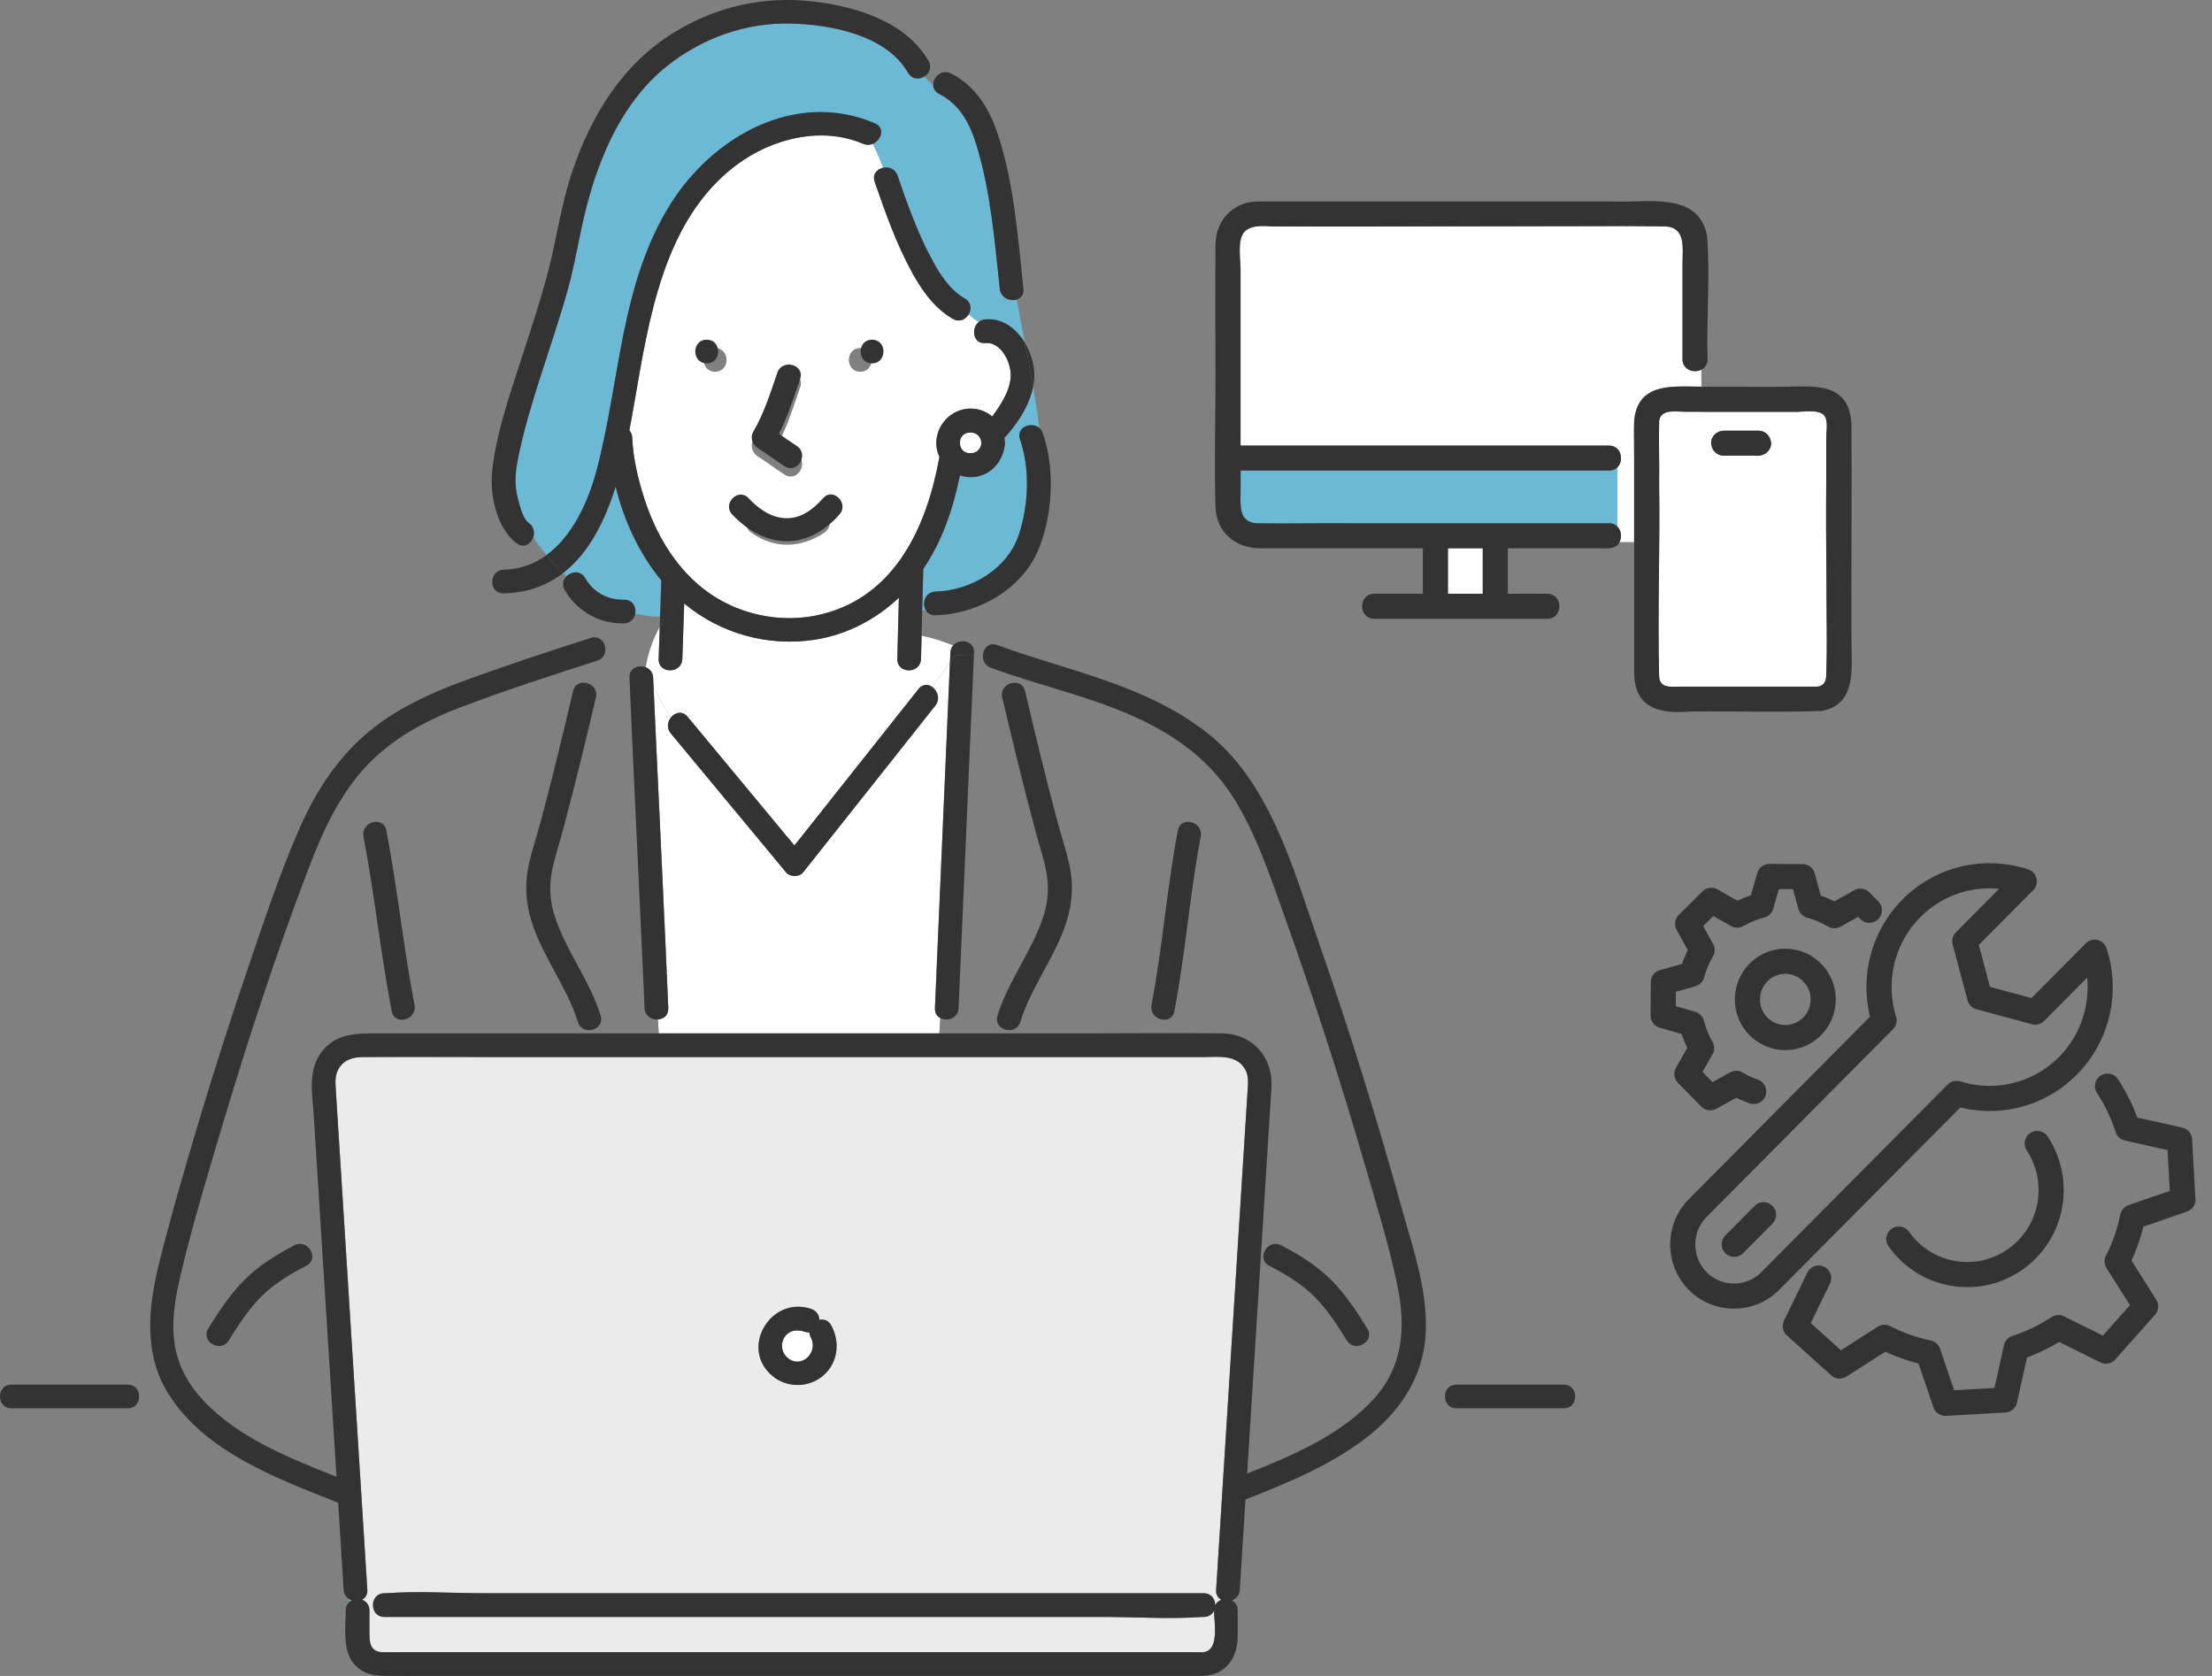 <svg width="264" height="200" viewBox="0 0 264 200" fill="none" xmlns="http://www.w3.org/2000/svg">
<rect x="0" y="0" width="264" height="200" fill="#808080" stroke="none"/>
<g clip-path="url(#clip0_397_34804)">
<path d="M148.63 127.657C147.628 125.792 145.388 126.146 143.616 126.146H59.793C54.309 126.146 48.825 126.115 43.341 126.146C42.249 126.151 41.219 126.382 40.536 127.353C39.904 128.25 40.025 129.239 40.089 130.251C40.281 133.319 40.477 136.383 40.669 139.451C41.334 149.981 41.997 160.513 42.663 171.043C43.056 177.265 43.449 183.49 43.839 189.712C43.877 190.305 43.6 190.704 43.207 190.909C43.698 191.081 44.091 191.508 44.091 192.183V195.112C44.091 196.237 44.358 197.118 45.606 197.164C46.174 197.185 46.744 197.164 47.312 197.164H142.712C143.015 197.164 143.344 197.203 143.644 197.164C145.573 196.926 144.898 193.576 144.893 192.194C144.695 192.628 144.286 192.959 143.665 192.959C143.608 192.959 143.552 192.954 143.498 192.959C139.586 193.244 135.545 192.959 131.625 192.959H45.876C44.055 192.959 44.057 190.133 45.876 190.133C45.932 190.133 45.989 190.138 46.043 190.133C49.955 189.848 53.995 190.133 57.915 190.133H143.665C144.579 190.133 145.034 190.847 145.029 191.559C145.185 191.238 145.46 191.022 145.776 190.912C145.383 190.706 145.106 190.311 145.144 189.717C145.172 189.257 145.203 188.795 145.232 188.335C145.761 179.937 146.29 171.539 146.819 163.141C147.433 153.41 148.047 143.679 148.661 133.948L148.892 130.295C148.948 129.398 149.079 128.491 148.632 127.659L148.63 127.657ZM96.815 156.205C97.472 156.426 97.768 156.963 97.786 157.508C98.307 157.39 98.872 157.557 99.206 158.17C100.319 160.215 99.99 162.753 98.127 164.249C96.424 165.618 93.959 165.618 92.253 164.249C88.171 160.968 91.96 154.561 96.815 156.203V156.205Z" fill="#EBEBEB"/>
<path d="M41.977 190.984C41.869 190.945 41.764 190.894 41.666 190.832C41.671 190.945 41.681 191.061 41.692 191.174C41.779 191.097 41.874 191.032 41.977 190.981V190.984Z" fill="#6BB9D5"/>
<path d="M73.477 58.078C72.195 62.163 70.287 66.008 67.207 68.385C67.343 68.513 67.479 68.642 67.621 68.765C68.216 68.174 69.303 68.048 69.845 68.988C70.819 70.674 72.537 71.619 74.479 71.568C75.535 71.539 75.974 72.477 75.807 73.279C76.791 73.343 77.852 73.713 78.784 73.564C78.833 72.13 78.882 70.697 78.93 69.263C76.313 66.098 74.471 62.142 73.48 58.078H73.477Z" fill="#6BB9D5"/>
<path d="M119.866 52.266C119.871 52.294 119.879 52.325 119.881 52.353C119.925 52.499 119.948 52.666 119.938 52.851C119.948 53.036 119.925 53.203 119.881 53.35C119.55 55.392 117.891 57.026 115.699 56.936C115.309 56.921 114.931 56.846 114.572 56.725C113.763 60.682 112.46 64.548 110.192 67.895C110.151 69.555 110.108 71.212 110.066 72.871C110.215 72.871 110.364 72.869 110.513 72.864C109.994 72.049 110.377 70.641 111.651 70.603C115.879 70.474 120.261 67.916 121.618 63.757C122.756 60.27 122.961 55.944 121.738 52.451C121.23 50.999 123.089 50.249 124.045 51.071C123.847 49.43 123.59 47.788 123.305 46.147C122.935 48.017 121.939 49.735 120.767 51.22C120.485 51.577 120.187 51.932 119.871 52.268L119.866 52.266Z" fill="#6BB9D5"/>
<path d="M122.322 40.915C121.986 39.191 121.652 37.468 121.346 35.744C120.55 35.993 119.44 35.562 119.322 34.465C118.705 28.756 118.233 22.825 116.54 17.309C115.726 14.658 114.519 12.446 112.091 11.208C111.603 10.959 111.393 10.566 111.38 10.157C110.989 9.828 110.637 9.489 110.329 9.127C109.715 9.515 108.844 9.497 108.377 8.688C105.754 4.146 99.104 2.918 94.316 2.81C89.012 2.692 83.903 4.518 79.721 7.794C74.481 11.896 71.65 18.308 70.017 24.605C69.161 27.906 68.678 31.277 67.761 34.567C66.796 38.035 65.627 41.442 64.527 44.869C63.487 48.113 62.49 51.384 61.823 54.728C61.502 56.347 61.365 57.822 61.792 59.419C62.013 60.246 62.349 61.862 63.112 62.415C63.721 62.857 63.829 63.537 63.644 64.108C64.137 64.845 64.661 65.559 65.221 66.245C68.344 63.971 70.207 59.851 71.188 56.17C74.026 45.537 73.99 34.033 79.975 24.425C85.048 16.279 94.953 10.668 104.426 14.715C105.675 15.249 105.182 16.744 104.164 17.168C104.632 18.098 105.015 19.059 105.41 20.012C106.07 19.876 106.838 20.133 107.118 20.947C108.277 24.292 109.466 27.667 111.136 30.796C112.114 32.633 113.286 34.547 115.14 35.608C115.926 36.057 115.967 36.887 115.615 37.496C115.978 37.84 116.386 38.148 116.815 38.421C117.023 38.254 117.288 38.136 117.611 38.107C119.635 37.928 121.297 39.197 122.322 40.91V40.915Z" fill="#6BB9D5"/>
<path d="M115.616 37.502C115.416 37.849 115.092 38.124 114.704 38.216C115.742 39.873 116.751 41.538 118.786 41.743C116.751 41.54 115.744 39.873 114.704 38.216C114.401 38.288 114.062 38.252 113.715 38.052C111.542 36.811 110.047 34.686 108.863 32.536C106.983 29.117 105.667 25.379 104.393 21.703C104.08 20.799 104.681 20.169 105.411 20.018C105.015 19.062 104.635 18.104 104.165 17.174C103.821 17.318 103.417 17.338 103.001 17.161C98.01 15.029 92.126 16.534 87.913 19.678C79.144 26.222 77.412 38.28 75.671 48.291C75.501 49.265 75.319 50.298 75.113 51.359C75.314 51.58 75.445 51.875 75.46 52.248C75.558 54.655 76.133 57.095 76.868 59.4C78.178 63.51 80.42 67.453 83.829 70.176C87.797 73.346 93.263 74.531 98.182 73.277C106.947 71.042 110.648 62.706 112.117 54.534C111.878 54.02 111.742 53.453 111.747 52.856C111.763 50.634 113.607 48.762 115.842 48.762C116.851 48.762 117.735 49.119 118.423 49.707C118.752 49.27 119.024 48.854 119.197 48.589C119.888 47.534 120.522 46.326 120.625 45.047C120.758 43.395 119.525 40.772 117.609 40.942C116.122 41.073 115.865 39.195 116.813 38.429C116.384 38.16 115.975 37.851 115.613 37.505L115.616 37.502ZM85.349 44.361C83.528 44.361 83.531 41.535 85.349 41.535C87.168 41.535 87.168 44.361 85.349 44.361ZM89.904 52.512C91.18 50.357 91.961 47.837 92.775 45.476C93.366 43.765 96.094 44.505 95.501 46.226C94.751 48.397 94.019 50.688 92.976 52.767C93.672 53.249 94.363 53.745 95.079 54.2C96.613 55.171 95.195 57.617 93.654 56.641C92.549 55.942 91.517 55.143 90.412 54.444C89.77 54.038 89.505 53.185 89.906 52.51L89.904 52.512ZM98.383 63.569C95.567 65.442 92.457 65.532 89.665 63.569C88.185 62.531 89.6 60.08 91.09 61.129C93.112 62.549 94.915 62.487 96.957 61.129C98.478 60.116 99.891 62.565 98.383 63.569ZM102.678 44.361C100.856 44.361 100.859 41.535 102.678 41.535C104.496 41.535 104.496 44.361 102.678 44.361Z" fill="white"/>
<path d="M111.586 120.307C112.166 106.55 112.793 92.796 113.379 79.039C112.678 80.023 111.976 81.004 111.273 81.988C111.902 82.445 112.251 83.427 111.624 84.218C110.959 85.055 110.296 85.893 109.631 86.731C105.033 92.529 100.435 98.329 95.835 104.127C95.391 104.687 94.286 104.669 93.837 104.127C89.246 98.594 84.653 93.063 80.063 87.529C79.537 86.892 79.665 86.129 80.074 85.621C79.336 84.46 78.638 83.257 78.006 81.991C78.073 83.507 78.142 85.022 78.214 86.538C78.73 97.795 79.282 109.049 79.763 120.307C79.799 121.159 79.198 121.612 78.543 121.663C78.561 122.215 78.581 122.773 78.64 123.32H112.102L112.208 121.483C111.83 121.273 111.565 120.879 111.591 120.307H111.586Z" fill="white"/>
<path d="M109.989 75.869C109.966 76.788 109.943 77.711 109.92 78.63C109.873 80.449 107.048 80.449 107.094 78.63C107.156 76.195 107.217 73.76 107.279 71.324C104.525 73.929 101.073 75.738 97.259 76.334C91.698 77.202 85.98 75.62 81.659 72.015C81.585 74.219 81.51 76.426 81.433 78.63C81.372 80.447 78.546 80.449 78.608 78.63C78.651 77.359 78.695 76.085 78.739 74.813C77.904 76.367 77.334 77.942 77.074 79.627C77.547 79.812 77.927 80.228 77.955 80.876C77.971 81.246 77.989 81.615 78.007 81.988C78.641 83.254 79.337 84.457 80.074 85.618C80.557 85.014 81.431 84.77 82.063 85.531C86.314 90.653 90.565 95.775 94.813 100.898C95.152 100.471 95.492 100.042 95.831 99.616C100.428 93.818 105.026 88.017 109.627 82.219C110.123 81.595 110.783 81.631 111.273 81.988C111.975 81.004 112.678 80.023 113.38 79.039C113.395 78.656 113.413 78.271 113.428 77.888C113.444 77.531 113.565 77.246 113.75 77.03C112.535 76.526 111.296 76.126 109.992 75.871L109.989 75.869Z" fill="white"/>
<path d="M35.139 148.608C32.994 149.72 30.926 151.002 29.203 152.71C27.476 154.421 26.136 156.484 24.861 158.537C23.898 160.086 26.341 161.506 27.302 159.963C28.455 158.105 29.642 156.256 31.201 154.706C32.758 153.16 34.63 152.05 36.567 151.046C38.182 150.208 36.754 147.77 35.141 148.605L35.139 148.608Z" fill="#333333"/>
<path d="M43.379 99.839C44.71 106.752 45.419 113.765 46.749 120.678C47.093 122.461 49.816 121.705 49.475 119.928C48.144 113.015 47.435 106.001 46.105 99.088C45.76 97.306 43.038 98.061 43.379 99.839Z" fill="#333333"/>
<path d="M167.235 143.949C164.286 133.311 160.991 122.77 157.356 112.348C154.299 103.586 151.579 93.253 143.902 87.322C136.565 81.654 127.526 80.098 119.016 76.974C118.033 76.612 117.372 77.364 117.311 78.184C117.265 78.79 117.545 79.432 118.266 79.697C125.215 82.248 132.646 83.597 139.054 87.429C142.743 89.636 145.615 92.393 147.778 96.125C150.154 100.23 151.672 104.78 153.264 109.227C156.737 118.932 159.915 128.746 162.791 138.644C164.222 143.571 165.774 148.532 166.806 153.559C167.79 158.34 167.451 163.026 164.086 166.794C160.141 171.21 154.323 173.666 148.844 175.852C148.959 174.029 149.072 172.207 149.188 170.383C149.861 159.717 150.534 149.051 151.207 138.384C151.387 135.533 151.566 132.681 151.746 129.83C151.975 126.208 149.54 123.364 145.836 123.32C140.467 123.258 135.094 123.32 129.725 123.32H112.099H78.637C78.694 123.834 78.784 124.337 78.945 124.82C78.786 124.34 78.694 123.834 78.637 123.32H44.954C42.506 123.32 40.138 123.305 38.417 125.488C36.686 127.685 37.284 130.595 37.449 133.175C38.06 142.883 38.674 152.588 39.285 162.296C39.578 166.943 39.871 171.591 40.164 176.235C34.538 174 28.428 171.583 24.251 167.113C22.594 165.34 21.364 163.216 20.914 160.811C20.383 157.973 20.876 155.041 21.526 152.267C22.825 146.713 24.482 141.221 26.105 135.754C29.34 124.867 32.853 114.015 36.917 103.406C38.725 98.681 40.942 93.957 44.692 90.453C47.572 87.761 51.114 85.87 54.779 84.475C60.204 82.412 65.743 80.619 71.27 78.847C72.244 78.533 72.434 77.529 72.1 76.812C71.843 76.26 71.275 75.879 70.52 76.121C65.334 77.783 60.153 79.484 55.044 81.369C51.386 82.721 47.87 84.344 44.751 86.728C40.595 89.906 37.772 94.222 35.694 98.974C33.354 104.328 31.51 109.923 29.622 115.449C27.647 121.234 25.777 127.053 24.009 132.905C22.253 138.731 20.537 144.586 19.052 150.489C17.724 155.771 17.054 161.441 20.074 166.291C24.41 173.258 33.005 176.402 40.274 179.3C40.303 179.313 40.331 179.321 40.359 179.328C40.547 182.311 40.734 185.296 40.924 188.278C40.955 188.756 40.983 189.232 41.014 189.709C41.047 190.236 41.312 190.608 41.666 190.829C41.764 190.891 41.869 190.942 41.977 190.981C41.874 191.032 41.779 191.097 41.692 191.174C41.731 191.567 41.797 191.962 41.931 192.355C41.8 191.962 41.731 191.567 41.692 191.174C41.435 191.4 41.266 191.736 41.266 192.183C41.266 194.336 40.783 197.123 42.458 198.798C43.37 199.71 44.548 199.98 45.779 199.99C47.657 200.008 49.532 199.99 51.409 199.99H142.383C142.794 199.99 143.208 200.008 143.616 199.99C146.357 199.875 147.719 197.771 147.719 195.225V192.186C147.719 191.59 147.413 191.189 147.005 190.984C147.508 190.811 147.927 190.388 147.968 189.714C148.194 186.128 148.42 182.542 148.646 178.956C153.966 176.836 159.493 174.594 163.901 170.894C167.346 168.004 169.729 164.202 170.115 159.663C170.564 154.376 168.625 148.971 167.233 143.949H167.235ZM146.82 163.139C146.29 171.537 145.761 179.935 145.232 188.332C145.204 188.792 145.173 189.255 145.145 189.714C145.106 190.308 145.384 190.706 145.777 190.909C145.461 191.02 145.186 191.238 145.029 191.556C145.034 190.845 144.58 190.131 143.665 190.131H57.916C53.996 190.131 49.956 189.846 46.043 190.131C45.989 190.136 45.933 190.131 45.877 190.131C44.058 190.131 44.055 192.956 45.877 192.956H131.626C135.546 192.956 139.586 193.242 143.498 192.956C143.552 192.951 143.609 192.956 143.665 192.956C144.287 192.956 144.695 192.625 144.893 192.191C144.896 193.576 145.574 196.923 143.645 197.162C143.344 197.2 143.015 197.162 142.712 197.162H47.312C46.745 197.162 46.172 197.182 45.607 197.162C44.356 197.116 44.091 196.237 44.091 195.109V192.181C44.091 191.502 43.698 191.079 43.208 190.906C43.601 190.701 43.878 190.305 43.84 189.709C43.447 183.487 43.053 177.263 42.663 171.041C41.998 160.511 41.335 149.978 40.67 139.448C40.477 136.381 40.282 133.316 40.089 130.249C40.025 129.236 39.904 128.247 40.536 127.351C41.219 126.38 42.249 126.151 43.341 126.143C48.825 126.113 54.309 126.143 59.794 126.143H143.616C145.389 126.143 147.629 125.786 148.63 127.654C149.077 128.486 148.946 129.393 148.89 130.29L148.659 133.943C148.045 143.674 147.431 153.405 146.817 163.136L146.82 163.139Z" fill="#333333"/>
<path d="M151.478 151.049C153.415 152.053 155.288 153.166 156.844 154.71C158.403 156.256 159.59 158.108 160.743 159.966C161.702 161.507 164.147 160.089 163.184 158.54C161.907 156.485 160.566 154.425 158.843 152.714C157.119 151.003 155.049 149.721 152.906 148.611C151.293 147.776 149.863 150.214 151.481 151.052L151.478 151.049Z" fill="#333333"/>
<path d="M140.159 120.678C141.485 113.773 141.986 106.744 143.308 99.839C143.65 98.061 140.927 97.301 140.583 99.089C139.258 105.994 138.757 113.023 137.434 119.928C137.092 121.706 139.815 122.466 140.159 120.678Z" fill="#333333"/>
<path d="M96.769 159.599C96.659 159.398 96.602 159.198 96.59 159.008C96.428 159.016 96.253 158.992 96.066 158.931C95.123 158.612 94.124 158.73 93.579 159.66C93.122 160.441 93.299 161.459 93.993 162.042C95.65 163.434 97.73 161.369 96.769 159.599Z" fill="white"/>
<path d="M97.789 157.506C97.768 156.962 97.473 156.425 96.818 156.204C91.966 154.562 88.177 160.972 92.256 164.25C93.959 165.619 96.425 165.619 98.131 164.25C99.993 162.755 100.322 160.216 99.209 158.172C98.876 157.558 98.31 157.391 97.789 157.509V157.506ZM93.993 162.038C93.299 161.457 93.122 160.437 93.579 159.656C94.123 158.727 95.123 158.608 96.065 158.927C96.253 158.991 96.427 159.012 96.589 159.004C96.605 159.194 96.661 159.392 96.769 159.595C97.73 161.365 95.652 163.428 93.993 162.038Z" fill="#333333"/>
<path d="M111.272 81.989C110.764 82.703 110.253 83.417 109.744 84.131C110.255 83.417 110.764 82.703 111.272 81.989C110.782 81.631 110.122 81.596 109.626 82.22C105.028 88.018 100.43 93.819 95.83 99.617C95.491 100.043 95.152 100.472 94.812 100.899C90.561 95.776 86.31 90.654 82.062 85.531C81.43 84.771 80.556 85.015 80.073 85.618C79.665 86.127 79.534 86.893 80.063 87.527C84.653 93.061 89.246 98.592 93.836 104.125C94.286 104.667 95.39 104.685 95.835 104.125C100.433 98.327 105.031 92.526 109.631 86.728C110.296 85.891 110.959 85.053 111.624 84.216C112.251 83.424 111.902 82.443 111.272 81.986V81.989Z" fill="#333333"/>
<path d="M113.978 78.193C113.778 78.476 113.575 78.756 113.374 79.038C112.791 92.795 112.165 106.549 111.581 120.306C111.558 120.879 111.823 121.272 112.198 121.482C113.015 121.94 114.353 121.547 114.407 120.306C115 106.243 115.643 92.183 116.238 78.121C115.46 78.121 114.684 78.191 113.975 78.191L113.978 78.193Z" fill="#333333"/>
<path d="M116.243 78.123C116.246 78.044 116.251 77.966 116.253 77.887C116.315 76.425 114.501 76.143 113.749 77.029C114.396 77.299 115.036 77.591 115.678 77.913C115.038 77.591 114.396 77.299 113.749 77.029C113.564 77.245 113.443 77.53 113.428 77.887C113.412 78.27 113.394 78.655 113.379 79.038C113.579 78.755 113.782 78.475 113.983 78.193C114.689 78.193 115.467 78.121 116.246 78.123H116.243Z" fill="#333333"/>
<path d="M79.759 120.306C79.281 109.049 78.726 97.792 78.21 86.537C78.14 85.022 78.071 83.506 78.002 81.99C77.84 81.669 77.678 81.351 77.526 81.019C77.678 81.348 77.84 81.669 78.002 81.99C77.986 81.62 77.968 81.25 77.95 80.878C77.922 80.231 77.542 79.814 77.069 79.629C76.905 80.701 76.861 81.813 76.961 82.997C76.864 81.813 76.905 80.698 77.069 79.629C76.222 79.295 75.073 79.709 75.125 80.878C75.613 92.125 76.157 103.369 76.674 114.616C76.761 116.512 76.851 118.41 76.93 120.306C76.972 121.269 77.788 121.724 78.536 121.662C78.513 120.902 78.492 120.152 78.374 119.451C78.492 120.152 78.51 120.905 78.536 121.662C79.194 121.611 79.794 121.159 79.756 120.306H79.759Z" fill="#333333"/>
<path d="M92.775 44.476C91.961 46.837 91.18 49.357 89.903 51.512C89.505 52.185 89.767 53.038 90.409 53.447C91.514 54.145 92.547 54.944 93.651 55.643C95.192 56.619 96.61 54.174 95.077 53.203C94.36 52.748 93.669 52.252 92.973 51.769C94.016 49.691 94.751 47.4 95.498 45.229C96.091 43.505 93.363 42.765 92.773 44.479L92.775 44.476Z" fill="#333333"/>
<path d="M89.334 59.444C88.114 58.152 86.168 60.103 87.385 61.394C89.043 63.15 91.184 64.485 93.653 64.588C96.255 64.695 98.522 63.282 100.192 61.394C101.361 60.068 99.421 58.114 98.244 59.444C97.049 60.795 95.552 61.947 93.653 61.832C91.91 61.724 90.491 60.672 89.334 59.444Z" fill="#333333"/>
<path d="M84.348 43.361C86.167 43.361 86.169 40.535 84.348 40.535C82.527 40.535 82.527 43.361 84.348 43.361Z" fill="#333333"/>
<path d="M104.079 43.361C105.897 43.361 105.9 40.535 104.079 40.535C102.258 40.535 102.258 43.361 104.079 43.361Z" fill="#333333"/>
<path d="M110.817 7.265C108.115 2.587 102.202 0.799 97.17 0.192C91.218 -0.524 85.518 0.747 80.406 3.897C74.255 7.689 70.545 13.803 68.277 20.533C67.019 24.264 66.495 28.132 65.537 31.934C64.561 35.811 63.263 39.597 62.035 43.397C60.7 47.528 59.218 51.813 58.742 56.152C58.432 58.978 59.254 63.09 61.689 64.855C62.549 65.477 63.387 64.904 63.646 64.108C63.266 63.54 62.904 62.957 62.559 62.366C62.904 62.957 63.266 63.538 63.646 64.108C63.831 63.538 63.723 62.857 63.114 62.415C62.351 61.862 62.015 60.249 61.794 59.419C61.37 57.824 61.504 56.35 61.825 54.729C62.49 51.381 63.487 48.114 64.53 44.869C65.629 41.442 66.795 38.036 67.764 34.568C68.681 31.279 69.161 27.906 70.019 24.605C71.653 18.309 74.486 11.897 79.723 7.794C83.905 4.519 89.014 2.692 94.318 2.81C99.109 2.918 105.757 4.146 108.379 8.688C108.847 9.497 109.717 9.513 110.331 9.127C110.912 8.76 111.264 8.03 110.819 7.262L110.817 7.265Z" fill="#333333"/>
<path d="M65.219 66.248C63.79 67.286 62.103 67.941 60.112 67.987C58.296 68.031 58.291 70.857 60.112 70.813C62.999 70.744 65.321 69.842 67.204 68.388C66.498 67.723 65.835 67.006 65.219 66.248Z" fill="#333333"/>
<path d="M78.752 74.391C78.747 74.533 78.742 74.674 78.736 74.815C78.826 74.648 78.919 74.481 79.014 74.314C78.926 74.34 78.839 74.363 78.749 74.391H78.752Z" fill="#333333"/>
<path d="M123.411 45.452C123.571 44.003 123.157 42.313 122.322 40.918C122.661 42.66 122.998 44.404 123.303 46.146C123.35 45.917 123.386 45.686 123.411 45.455V45.452Z" fill="#333333"/>
<path d="M123.301 46.143C122.998 44.401 122.661 42.657 122.319 40.915C121.294 39.202 119.633 37.933 117.608 38.112C115.81 38.272 115.795 41.097 117.608 40.938C119.525 40.769 120.76 43.392 120.624 45.043C120.519 46.323 119.887 47.53 119.196 48.586C119.024 48.851 118.752 49.267 118.423 49.703C117.734 49.115 116.851 48.758 115.841 48.758C113.609 48.758 111.762 50.631 111.747 52.853C111.742 53.449 111.88 54.017 112.117 54.531C110.647 62.702 106.943 71.039 98.182 73.274C93.26 74.53 87.797 73.343 83.828 70.173C80.419 67.45 78.177 63.504 76.867 59.396C76.132 57.094 75.557 54.651 75.459 52.244C75.444 51.872 75.31 51.576 75.113 51.355C75.318 50.294 75.501 49.264 75.67 48.288C77.412 38.279 79.14 26.221 87.912 19.675C92.125 16.533 98.01 15.028 103.001 17.158C103.417 17.335 103.82 17.314 104.164 17.17C105.184 16.747 105.674 15.251 104.426 14.717C94.953 10.671 85.048 16.282 79.975 24.428C73.99 34.035 74.026 45.539 71.188 56.172C70.207 59.851 68.342 63.974 65.221 66.248C65.84 67.005 66.5 67.722 67.206 68.387C70.286 66.011 72.192 62.163 73.476 58.081C74.47 62.145 76.31 66.101 78.927 69.266C78.878 70.7 78.829 72.133 78.781 73.566C78.77 73.841 78.763 74.119 78.752 74.394C78.84 74.365 78.927 74.342 79.017 74.317C79.086 74.196 79.153 74.078 79.225 73.957C79.153 74.078 79.084 74.196 79.017 74.317C79.464 74.183 79.911 74.06 80.355 73.957C79.908 74.06 79.461 74.183 79.017 74.317C78.922 74.484 78.829 74.65 78.74 74.817C78.696 76.089 78.652 77.363 78.609 78.635C78.547 80.454 81.372 80.451 81.434 78.635C81.509 76.431 81.583 74.224 81.66 72.02C85.981 75.622 91.698 77.207 97.26 76.338C101.074 75.742 104.526 73.934 107.28 71.329C107.218 73.764 107.157 76.2 107.095 78.635C107.049 80.454 109.874 80.454 109.92 78.635C109.944 77.715 109.967 76.793 109.99 75.873C110.016 74.874 110.041 73.875 110.067 72.873C109.206 72.875 108.343 72.78 107.483 72.264C108.343 72.78 109.206 72.878 110.067 72.873C110.108 71.213 110.152 69.556 110.193 67.897C112.463 64.549 113.763 60.683 114.572 56.727C114.932 56.848 115.31 56.922 115.7 56.938C117.894 57.028 119.55 55.394 119.882 53.351C119.925 53.205 119.949 53.038 119.938 52.853C119.949 52.668 119.925 52.504 119.882 52.355C119.877 52.326 119.871 52.296 119.866 52.267C120.182 51.931 120.483 51.574 120.763 51.219C121.934 49.737 122.931 48.016 123.301 46.145V46.143ZM114.577 52.85C114.577 51.209 117.025 51.224 117.113 52.85C117.025 54.479 114.577 54.489 114.577 52.85Z" fill="#333333"/>
<path d="M122.147 34.467C121.487 28.376 121.04 21.949 119.114 16.089C118.107 13.024 116.468 10.278 113.517 8.77C112.386 8.192 111.349 9.212 111.38 10.16C111.577 10.327 111.783 10.491 112.004 10.656C111.783 10.491 111.577 10.324 111.38 10.16C111.392 10.568 111.603 10.961 112.091 11.21C114.518 12.449 115.726 14.658 116.54 17.312C118.233 22.827 118.705 28.762 119.322 34.467C119.44 35.564 120.552 35.996 121.346 35.746C121.133 34.542 120.932 33.337 120.76 32.135C120.932 33.339 121.133 34.542 121.346 35.746C121.847 35.59 122.222 35.166 122.147 34.467Z" fill="#333333"/>
<path d="M117.113 52.85C117.026 51.224 114.578 51.209 114.578 52.85C114.578 54.492 117.026 54.479 117.113 52.85Z" fill="white"/>
<path d="M124.462 51.698C124.367 51.431 124.22 51.223 124.043 51.068C123.087 50.246 121.228 50.996 121.736 52.448C122.959 55.939 122.754 60.265 121.616 63.754C120.259 67.913 115.877 70.472 111.649 70.6C110.375 70.639 109.992 72.046 110.511 72.861C110.73 73.205 111.11 73.444 111.649 73.426C116.756 73.272 122.014 70.33 123.989 65.46C125.648 61.367 125.928 55.888 124.462 51.698Z" fill="#333333"/>
<path d="M75.803 73.278C75.42 73.253 75.05 73.273 74.703 73.389C75.05 73.273 75.423 73.253 75.803 73.278C75.972 72.477 75.531 71.539 74.475 71.567C72.533 71.619 70.812 70.674 69.841 68.988C69.299 68.048 68.212 68.176 67.616 68.765C68.495 69.546 69.44 70.247 70.463 70.846C69.438 70.247 68.492 69.546 67.616 68.765C67.213 69.163 67.033 69.777 67.401 70.414C68.855 72.934 71.562 74.47 74.475 74.393C75.238 74.373 75.679 73.862 75.803 73.278Z" fill="#333333"/>
<path d="M115.141 35.611C113.286 34.553 112.115 32.636 111.136 30.799C109.466 27.668 108.277 24.295 107.119 20.95C106.836 20.138 106.071 19.879 105.411 20.015C104.684 20.166 104.08 20.796 104.393 21.7C105.667 25.376 106.983 29.114 108.863 32.533C110.044 34.686 111.542 36.808 113.715 38.049C114.062 38.247 114.401 38.285 114.704 38.213C114.301 37.568 113.892 36.924 113.417 36.371C113.892 36.926 114.301 37.568 114.704 38.213C115.778 37.956 116.376 36.315 115.141 35.611Z" fill="#333333"/>
<path d="M67.398 98.261C68.724 93.275 69.942 88.255 71.121 83.23C71.537 81.46 68.811 80.708 68.395 82.48C67.167 87.716 65.901 92.944 64.506 98.135C64.07 99.759 63.52 101.37 63.145 103.009C62.623 105.28 62.713 107.53 63.381 109.765C64.671 114.081 67.635 117.647 68.963 121.944C69.497 123.676 72.228 122.939 71.688 121.194C70.399 117.02 67.589 113.549 66.235 109.421C65.426 106.955 65.549 104.756 66.276 102.274C66.666 100.941 67.041 99.605 67.398 98.261Z" fill="#333333"/>
<path d="M119.05 121.195C118.513 122.937 121.239 123.682 121.775 121.945C123.103 117.647 126.065 114.082 127.357 109.766C128.028 107.528 128.115 105.286 127.593 103.01C127.218 101.371 126.669 99.76 126.232 98.136C124.835 92.944 123.571 87.714 122.343 82.481C121.927 80.711 119.202 81.461 119.618 83.231C120.797 88.256 122.014 93.273 123.34 98.262C123.697 99.606 124.074 100.942 124.462 102.275C125.189 104.764 125.318 106.943 124.503 109.422C123.15 113.55 120.34 117.021 119.05 121.195Z" fill="#333333"/>
<path d="M16.589 166.426C16.505 165.8 16.055 165.234 15.241 165.234H1.365C-0.454 165.234 -0.456 168.06 1.365 168.06H15.241C16.245 168.06 16.695 167.2 16.589 166.426Z" fill="#333333"/>
<path d="M186.637 165.234H173.817C173.003 165.234 172.554 165.802 172.469 166.426H187.986C187.901 165.8 187.452 165.234 186.637 165.234Z" fill="#333333"/>
<path d="M172.468 166.426C172.363 167.196 172.81 168.06 173.817 168.06H186.637C187.641 168.06 188.091 167.199 187.985 166.426H172.468Z" fill="#333333"/>
</g>
<g clip-path="url(#clip1_397_34804)">
<path d="M249.999 113.633L242.902 120.779L236.274 118.991L234.498 112.319L241.596 105.173C237.013 103.655 231.768 104.728 228.123 108.395C224.528 112.015 223.443 117.2 224.86 121.769L202.618 144.163C200.239 146.558 200.239 150.479 202.618 152.874C204.998 155.27 208.892 155.27 211.271 152.874L233.513 130.481C238.05 131.908 243.201 130.815 246.796 127.196C250.441 123.526 251.504 118.245 249.996 113.631L249.999 113.633Z" stroke="#333333" stroke-width="3" stroke-linecap="round" stroke-linejoin="round"/>
<path d="M206.975 148.491L210.477 144.965" stroke="#333333" stroke-width="3" stroke-linecap="round" stroke-linejoin="round"/>
<path d="M217.055 152.521L214.27 158.249L219.56 163.014L224.912 159.588C226.565 160.439 228.31 161.056 230.119 161.431L232.171 167.463L239.259 167.066L240.633 160.853C242.417 160.276 244.098 159.464 245.658 158.428L251.342 161.233L256.075 155.906L252.679 150.53C253.534 148.849 254.154 147.075 254.529 145.234L260.522 143.169L260.128 136.03L253.931 134.643C253.356 132.86 252.551 131.174 251.53 129.613" stroke="#333333" stroke-width="3" stroke-linecap="round" stroke-linejoin="round"/>
<path d="M243.145 136.461C244.192 138.056 244.803 139.966 244.803 142.017C244.803 147.587 240.317 152.103 234.785 152.103C231.418 152.103 228.438 150.43 226.621 147.865" stroke="#333333" stroke-width="3" stroke-linecap="round" stroke-linejoin="round"/>
<path d="M223.105 108.627L222.039 107.541L218.93 109.272C218.035 108.739 217.081 108.335 216.081 108.065L215.136 104.615L211.171 104.594L210.188 108.036C209.183 108.297 208.229 108.689 207.331 109.205L204.24 107.439L201.421 110.245L203.143 113.377C202.611 114.281 202.207 115.247 201.936 116.258L198.519 117.207L198.498 121.197L201.91 122.185C202.169 123.201 202.561 124.166 203.081 125.073L201.333 128.168L204.121 131.006L207.22 129.28C207.882 129.675 208.578 130 209.3 130.251" stroke="#333333" stroke-width="3" stroke-linecap="round" stroke-linejoin="round"/>
<path d="M213.074 123.821C215.572 123.821 217.598 121.782 217.598 119.267C217.598 116.752 215.572 114.713 213.074 114.713C210.576 114.713 208.551 116.752 208.551 119.267C208.551 121.782 210.576 123.821 213.074 123.821Z" stroke="#333333" stroke-width="3" stroke-linecap="round" stroke-linejoin="round"/>
</g>
<g clip-path="url(#clip2_397_34804)">
<path d="M172.809 70.85H176.967V65.418H172.809V70.85Z" fill="white"/>
<path d="M193.041 55.757V62.847C193.51 63.314 193.589 64.108 193.28 64.694H195.025V54.387H193.44C193.52 54.883 193.4 55.41 193.051 55.767L193.041 55.757Z" fill="white"/>
<path d="M200.808 42.858V31.398C200.808 29.671 201.247 27.139 198.794 27.019C195.055 26.831 191.246 27.019 187.497 27.019H151.84C150.743 27.019 149.177 26.761 148.43 27.764C147.672 28.777 148.061 30.971 148.061 32.123V53.175H192.033C192.871 53.175 193.33 53.741 193.439 54.377H195.025C195.035 53.026 194.985 51.666 195.025 50.315C195.394 45.658 199.522 46.115 203.052 46.154V44.109C202.164 44.566 200.798 44.149 200.798 42.848L200.808 42.858Z" fill="white"/>
<path d="M192.034 56.153H148.062V58.626C148.062 60.175 147.772 62.29 149.956 62.439C163.975 62.459 178.005 62.429 192.034 62.439C192.473 62.439 192.802 62.598 193.041 62.836V55.746C192.802 55.984 192.473 56.143 192.034 56.143V56.153Z" fill="#6BB9D5"/>
<path d="M203.729 28.152C202.742 22.779 196.48 24.239 192.492 24.041C178.363 24.041 164.224 24.041 150.094 24.041C147.123 24.09 145.099 26.305 145.069 29.214C145.019 34.596 145.069 39.978 145.069 45.35C145.069 50.385 144.909 55.439 145.069 60.474C145.159 63.492 147.422 65.409 150.364 65.429C156.845 65.429 163.336 65.429 169.817 65.429V70.861H164.004C162.08 70.861 162.08 73.84 164.004 73.84H184.664C186.589 73.84 186.589 70.861 184.664 70.861H179.958V65.429H191.215C191.973 65.478 192.98 65.439 193.279 64.694C193.778 63.751 193.23 62.42 192.033 62.45C181.813 62.45 171.592 62.45 161.372 62.45C157.573 62.41 153.754 62.509 149.955 62.45C147.771 62.291 148.06 60.186 148.06 58.627V56.154H192.033C193.03 56.174 193.598 55.27 193.439 54.377C193.329 53.741 192.871 53.175 192.033 53.175H148.06V32.124C147.901 28.698 147.422 26.593 151.839 27.02C167.494 27.089 183.159 26.91 198.793 27.02C201.236 27.149 200.808 29.671 200.808 31.399V42.858C200.808 44.149 202.174 44.576 203.061 44.119C203.49 43.901 203.799 43.483 203.799 42.858C203.629 37.972 204.138 33.007 203.729 28.152ZM172.809 65.429H176.967V70.861H172.809V65.429Z" fill="#333333"/>
<path d="M217.969 71.575V52.171C218.318 48.895 217.45 48.994 214.509 49.143C210.69 49.143 206.871 49.143 203.062 49.143H201.137C200.061 49.143 198.216 48.765 198.017 50.235C197.957 52.727 198.056 55.24 198.017 57.742C198.136 65.418 197.817 73.114 198.017 80.77C198.126 82.12 199.313 81.951 200.31 81.951H216.872C217.63 81.902 217.919 81.366 217.959 80.7C218.178 77.692 217.959 74.593 217.959 71.575H217.969ZM209.882 54.376H205.714C203.75 54.296 203.74 51.466 205.714 51.397H209.882C210.72 51.397 211.338 52.082 211.378 52.886C211.418 53.691 210.66 54.376 209.882 54.376Z" fill="white"/>
<path d="M220.96 50.543C220.651 45.449 216.344 46.124 212.525 46.164C209.374 46.164 206.213 46.144 203.052 46.154V49.143H214.499C215.416 49.143 217.5 48.755 217.899 49.877C218.138 50.533 217.959 51.486 217.959 52.161V57.404C217.849 65.16 218.138 72.945 217.959 80.69C217.909 81.356 217.63 81.892 216.872 81.942H200.31C199.303 81.942 198.126 82.11 198.017 80.76C197.817 73.104 198.136 65.398 198.017 57.732C198.056 55.23 197.957 52.718 198.017 50.225C198.216 48.765 200.051 49.133 201.138 49.133H203.062V46.144C199.532 46.104 195.394 45.647 195.035 50.304C194.995 51.655 195.045 53.015 195.035 54.366V64.673V79.956C194.975 84.513 197.897 85.228 201.846 84.91C207.001 84.851 212.186 85.03 217.331 84.841C221.748 84.156 220.93 79.489 220.97 76.152C220.94 67.612 221.02 59.063 220.97 50.523L220.96 50.543Z" fill="#333333"/>
<path d="M209.882 51.397H205.714C204.936 51.397 204.178 52.082 204.218 52.886C204.258 53.69 204.876 54.376 205.714 54.376H209.882C210.66 54.376 211.417 53.69 211.378 52.886C211.338 52.082 210.719 51.397 209.882 51.397Z" fill="#333333"/>
</g>
<defs>
<clipPath id="clip0_397_34804">
<rect width="188" height="200" fill="white"/>
</clipPath>
<clipPath id="clip1_397_34804">
<rect width="67" height="68" fill="white" transform="translate(197 103)"/>
</clipPath>
<clipPath id="clip2_397_34804">
<rect width="76" height="61" fill="white" transform="translate(145 24)"/>
</clipPath>
</defs>
</svg>

